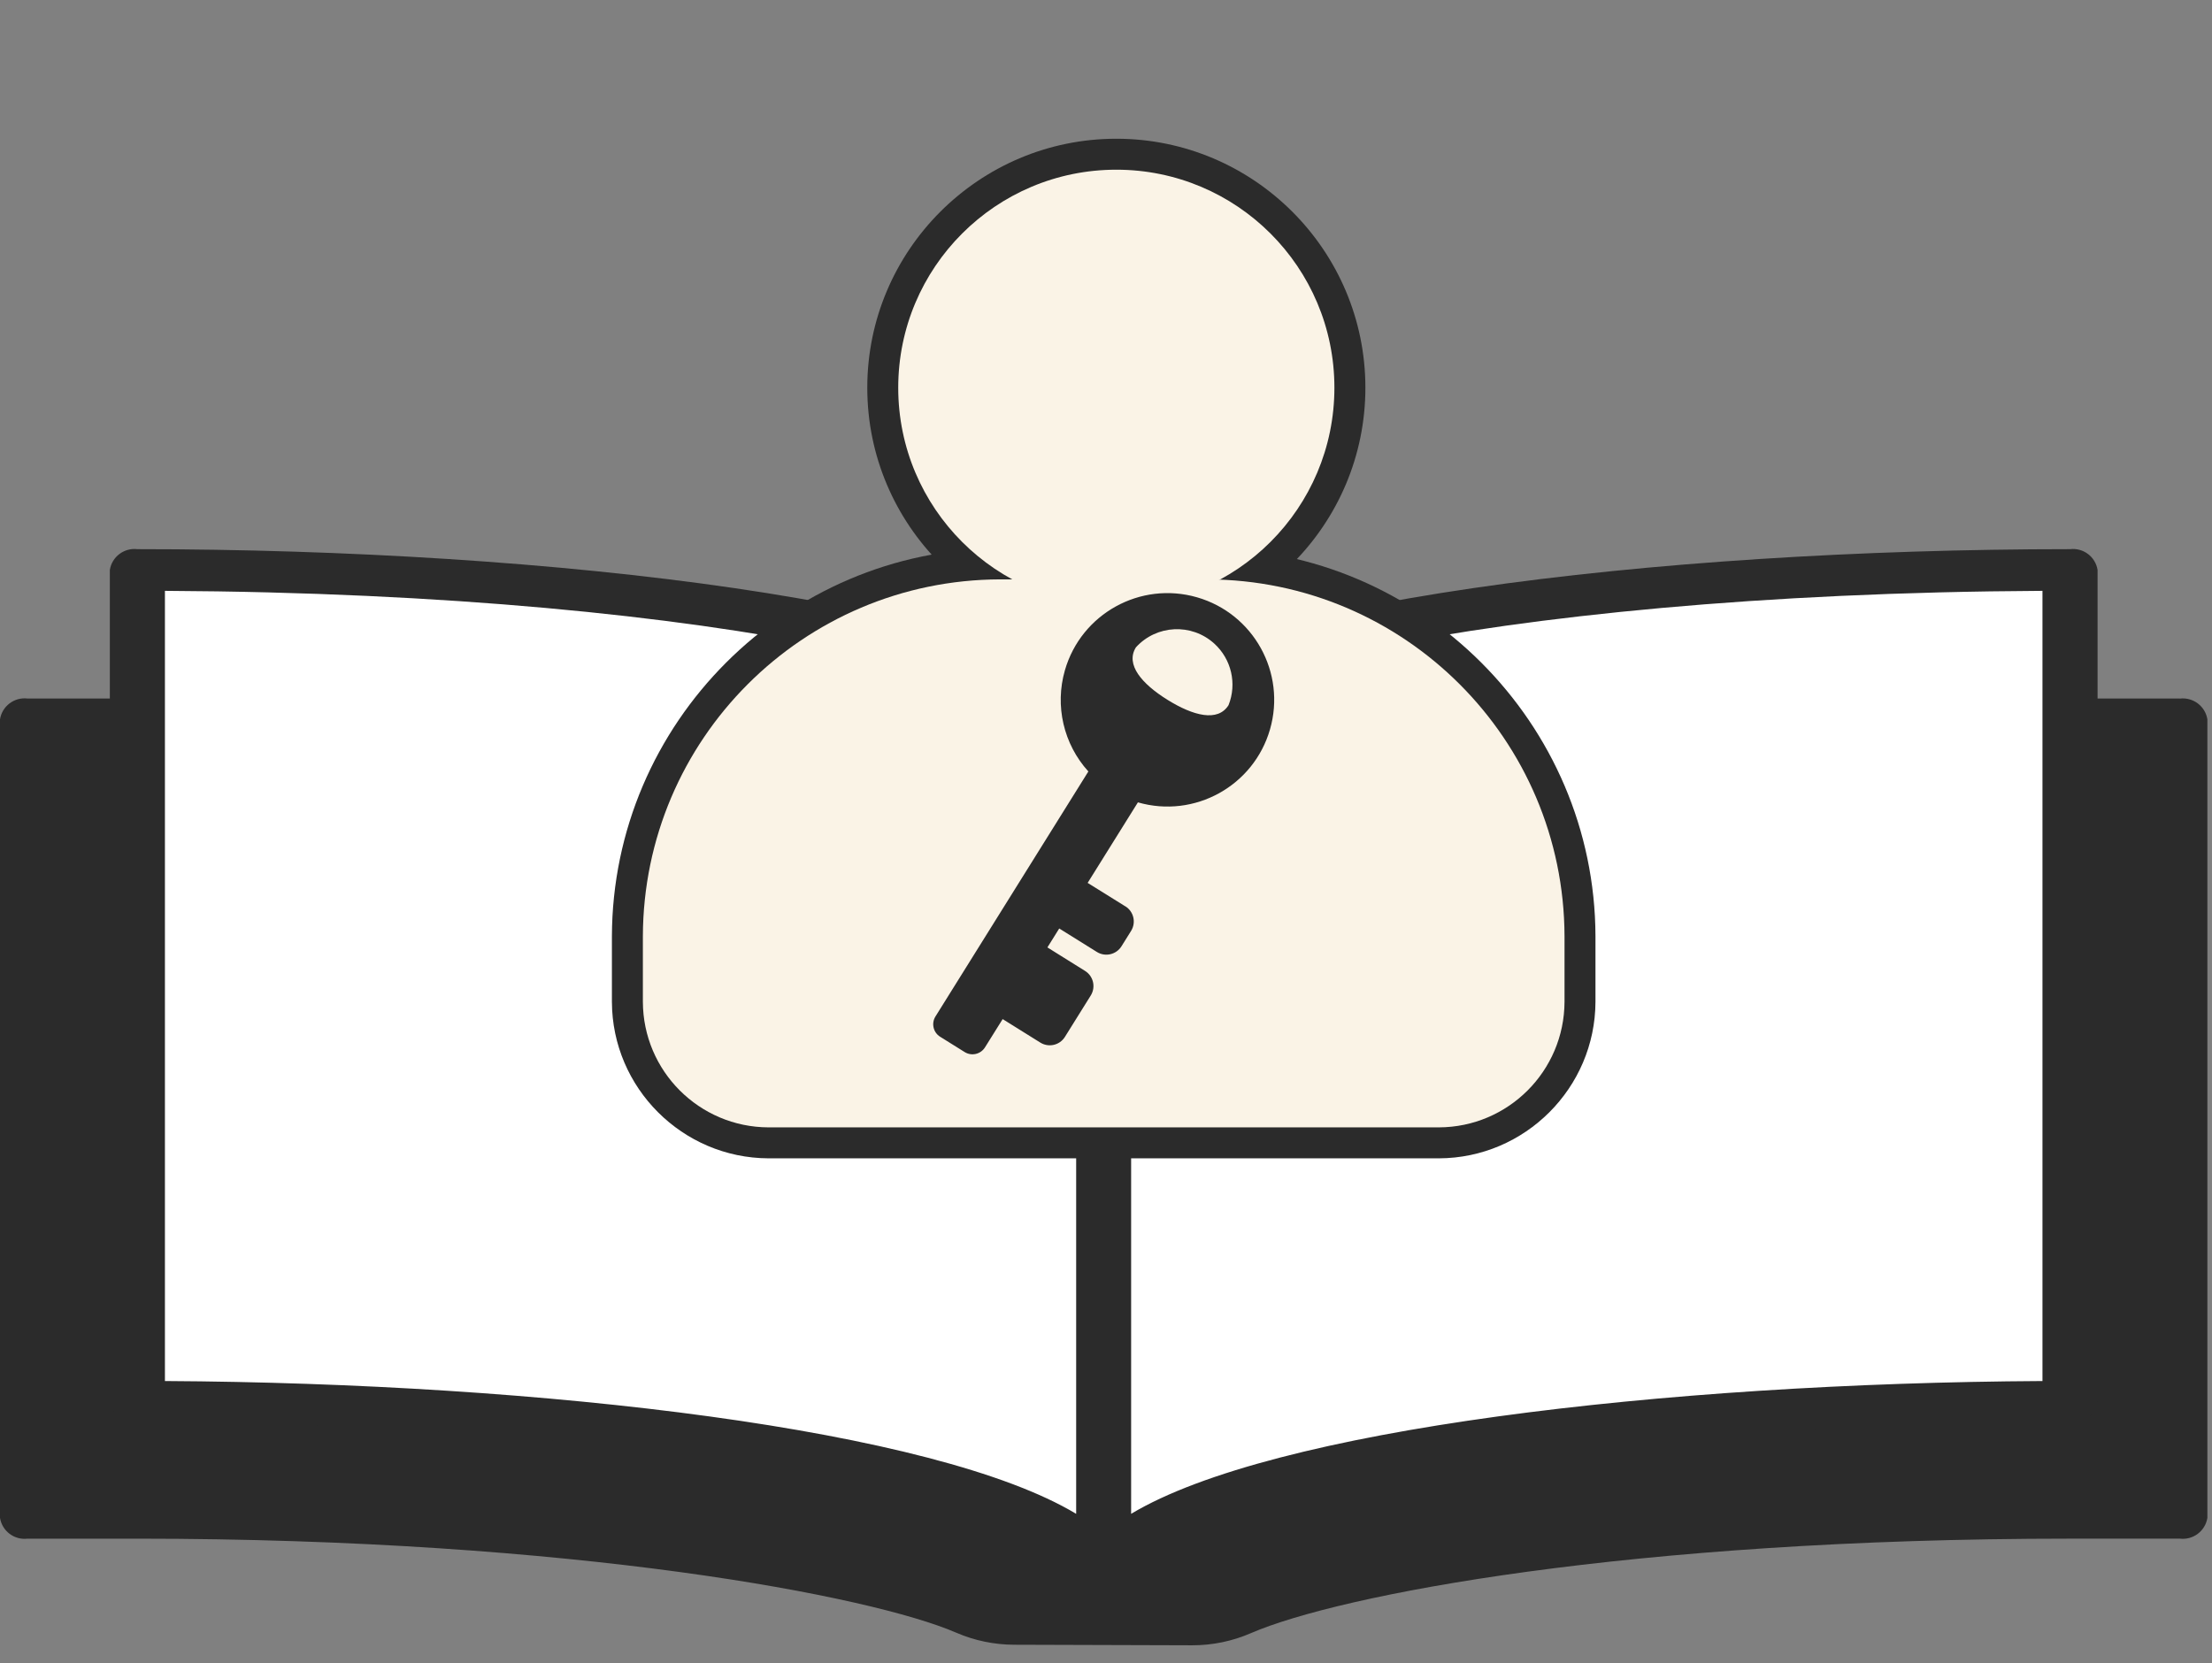 <?xml version="1.0" encoding="utf-8"?>
<!-- Generator: Adobe Illustrator 27.8.1, SVG Export Plug-In . SVG Version: 6.00 Build 0)  -->
<svg version="1.1" id="レイヤー_1" xmlns="http://www.w3.org/2000/svg" xmlns:xlink="http://www.w3.org/1999/xlink" x="0px"
	 y="0px" width="125px" height="94px" viewBox="0 0 125 94" enable-background="new 0 0 125 94" xml:space="preserve">
<rect x="0" y="0" width="125" height="94" fill="#808080" stroke="none"/>
<g id="グループ_2724" transform="translate(367.131 6.849)">
	<g>
		<defs>
			<rect id="SVGID_00000018920352315785229360000015563154007623611581_" x="-367.131" y="-0.849" width="125" height="88"/>
		</defs>
		<clipPath id="SVGID_00000059267983446487628080000006116784493194880667_">
			<use xlink:href="#SVGID_00000018920352315785229360000015563154007623611581_"  overflow="visible"/>
		</clipPath>
		
			<g id="グループ_2723" transform="translate(0 0)" clip-path="url(#SVGID_00000059267983446487628080000006116784493194880667_)">
			<path id="パス_9942" fill="#2B2B2B" d="M-243.947,32.634h-27.678c-0.218-0.001-0.434,0.033-0.641,0.1l-32.49,11.128
				l-30.662-11.112c-0.216-0.077-0.443-0.117-0.672-0.116h-29.485c-0.751-0.089-1.439,0.432-1.556,1.179v45.135
				c0.119,0.746,0.806,1.264,1.556,1.175h6.207c24.775,0,41.526,3.258,46.269,5.313c1.035,0.448,2.15,0.68,3.277,0.683l10.048,0.031
				h0.028c1.14,0,2.268-0.235,3.313-0.69c4.954-2.146,21.37-5.338,46.278-5.338h6.207c0.75,0.089,1.437-0.429,1.556-1.175V33.813
				c-0.119-0.746-0.806-1.264-1.556-1.175"/>
			<path id="パス_9943" fill="#FFFFFF" d="M-359.368,72.382c30.158,0,54.607,4.617,54.607,10.315
				c0-5.7,24.449-10.315,54.607-10.315V25.367c-30.158,0-54.607,4.615-54.607,10.315c0-5.7-24.449-10.315-54.607-10.315V72.382z"/>
			<path id="パス_9944" fill="#2B2B2B" d="M-250.152,24.192c-23.489,0-48.253,3-54.609,8.612
				c-6.355-5.614-31.118-8.612-54.607-8.612c-0.75-0.089-1.437,0.429-1.556,1.175v47.017c0.12,0.745,0.807,1.263,1.556,1.173
				c32.87,0,53.051,5.323,53.051,9.139c0.244,0.859,1.138,1.358,1.997,1.114c0.539-0.153,0.961-0.575,1.114-1.114
				c0-3.816,20.184-9.139,53.054-9.139c0.75,0.089,1.436-0.429,1.555-1.175V25.367C-248.716,24.621-249.402,24.103-250.152,24.192
				 M-357.811,71.213V26.548c31.95,0.163,51.494,5.379,51.494,9.134v43.037C-314.284,73.934-336.389,71.332-357.811,71.213
				 M-251.711,71.213c-21.424,0.119-43.525,2.721-51.5,7.506V35.682c0-3.755,19.548-8.971,51.5-9.134V71.213z"/>
			<path fill="#2B2B2B" d="M-304.047,29.141c-7.761,0-14.074-6.313-14.074-14.074s6.313-14.074,14.074-14.074
				s14.074,6.313,14.074,14.074S-296.286,29.141-304.047,29.141z M-304.047,4.493c-5.831,0-10.574,4.744-10.574,10.574
				s4.744,10.574,10.574,10.574s10.574-4.744,10.574-10.574S-298.216,4.493-304.047,4.493z"/>
			<path fill="#2B2B2B" d="M-285.817,58.625c-0.002,0-0.003,0-0.005,0h-37.88c-4.867-0.016-8.834-3.983-8.85-8.844v-3.706
				c0.035-12.055,9.867-21.888,21.917-21.925h11.739c12.057,0.035,21.89,9.868,21.925,21.919v3.706
				C-276.986,54.643-280.954,58.61-285.817,58.625z M-298.9,27.65h-11.729c-10.126,0.031-18.394,8.298-18.423,18.43v3.695
				c0.01,2.938,2.412,5.34,5.356,5.35h37.872c2.943-0.01,5.345-2.412,5.354-5.356v-3.694C-280.5,35.947-288.767,27.679-298.9,27.65z
				"/>
			<path id="パス_9946" fill="#FAF3E6" d="M-291.724,15.067c0,6.806-5.518,12.324-12.324,12.324
				c-6.806,0-12.324-5.518-12.324-12.324s5.518-12.324,12.324-12.324c0,0,0.001,0,0.001,0c6.806,0,12.323,5.517,12.323,12.323
				C-291.724,15.066-291.724,15.067-291.724,15.067"/>
			<path id="パス_9947" fill="#FAF3E6" d="M-285.822,56.875h-37.88c-3.916-0.013-7.087-3.184-7.1-7.1v-3.7
				c0.032-11.128,9.045-20.142,20.173-20.175h11.734c11.129,0.032,20.143,9.046,20.175,20.175v3.7c-0.013,3.916-3.184,7.087-7.1,7.1
				"/>
			<path id="パス_9948" fill="#2B2B2B" d="M-303.542,44.38l-2.126-1.324l2.84-4.552c3.201,0.922,6.543-0.925,7.465-4.126
				s-0.925-6.543-4.126-7.465c-3.201-0.922-6.543,0.925-7.465,4.126c-0.578,2.007-0.077,4.171,1.326,5.719l-8.642,13.851
				c-0.241,0.389-0.123,0.9,0.265,1.143l1.39,0.868c0.389,0.241,0.9,0.122,1.144-0.265l1-1.6l2.13,1.329
				c0.472,0.293,1.092,0.15,1.387-0.321l1.462-2.343c0.293-0.472,0.15-1.092-0.321-1.387l-2.129-1.33l0.668-1.07l2.13,1.329
				c0.472,0.292,1.091,0.149,1.387-0.321l0.545-0.873c0.292-0.472,0.148-1.092-0.323-1.387 M-302.942,29.743
				c1.164-1.282,3.148-1.378,4.43-0.213c0.967,0.879,1.289,2.265,0.806,3.479c-0.607,0.97-2,0.6-3.448-0.3
				c-1.448-0.9-2.393-1.994-1.788-2.964"/>
		</g>
	</g>
</g>
</svg>
